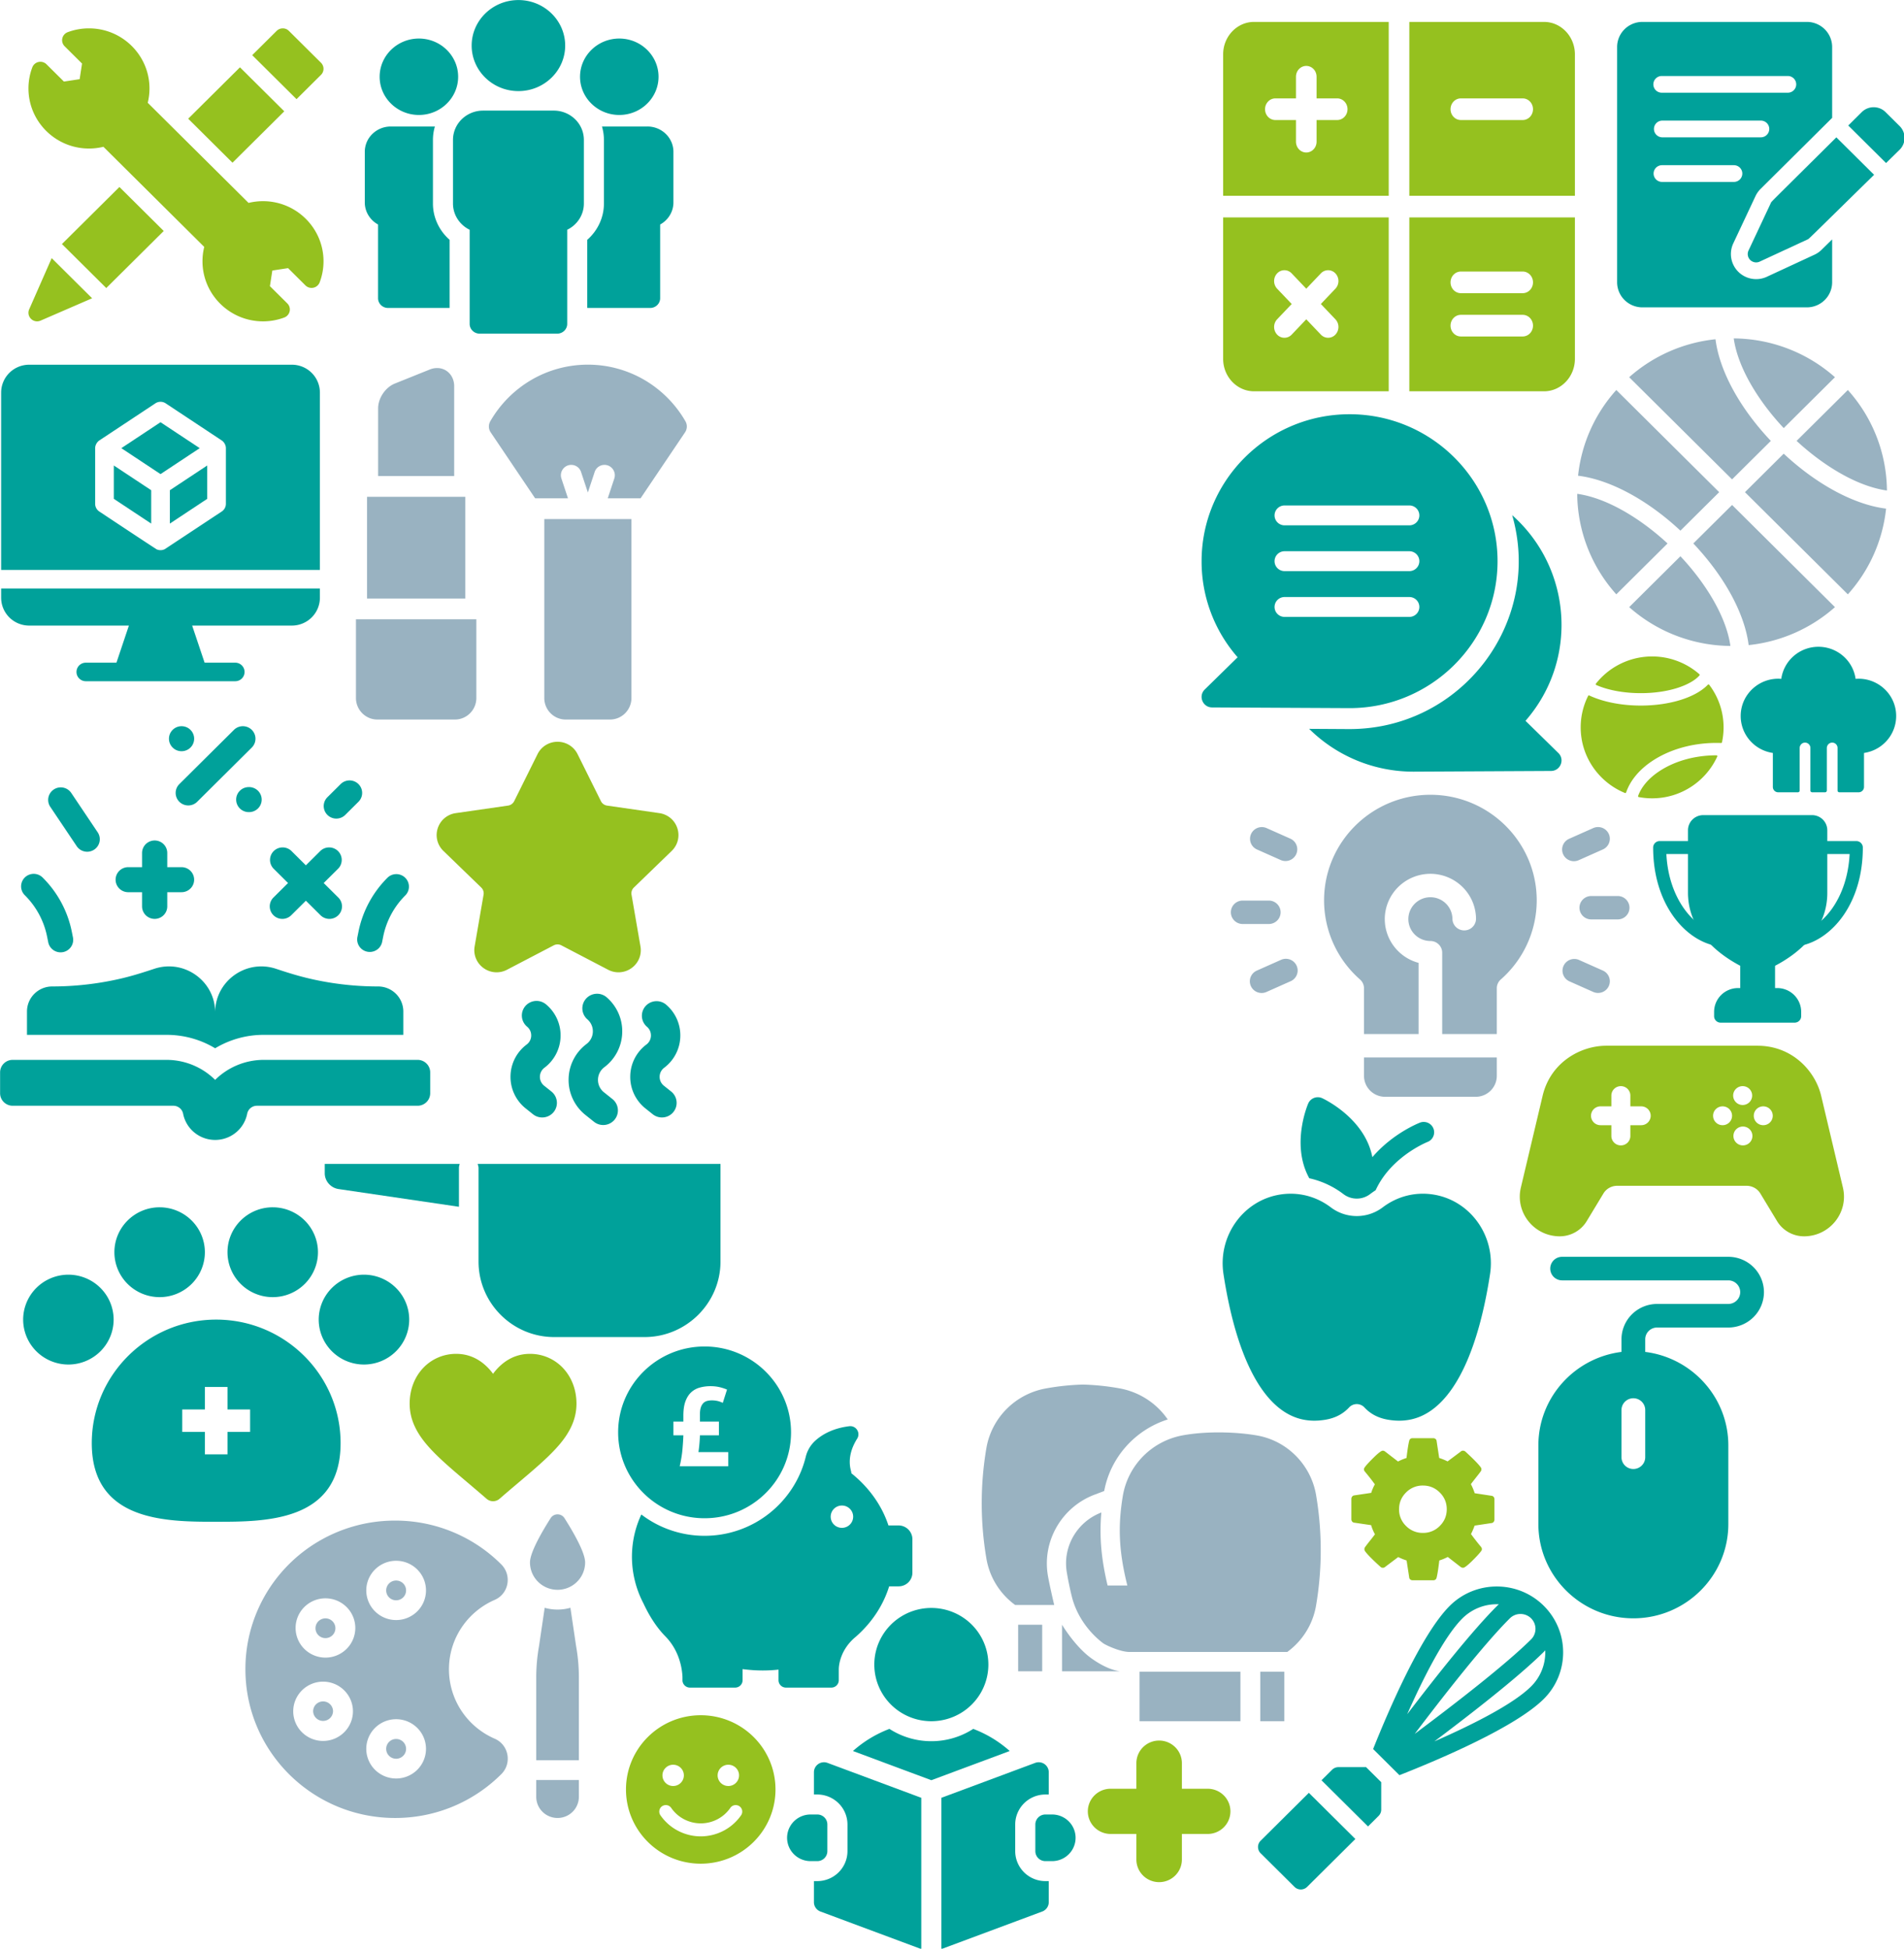 <svg xmlns="http://www.w3.org/2000/svg" xml:space="preserve" style="fill-rule:evenodd;clip-rule:evenodd;stroke-linejoin:round;stroke-miterlimit:2" viewBox="0 0 256 262"><path d="M89.593 71.858c-.672 0-1.324.083-1.949.236L74.048 58.497a8.181 8.181 0 0 0 .235-1.948c0-4.5-3.661-8.16-8.16-8.16a8.13 8.13 0 0 0-2.865.519 1.165 1.165 0 0 0-.414 1.916l2.345 2.346-.324 2.121-2.121.324-2.347-2.345a1.165 1.165 0 0 0-1.915.414 8.13 8.13 0 0 0-.519 2.865c0 4.499 3.66 8.16 8.16 8.16a8.13 8.13 0 0 0 1.948-.236L81.668 78.07a8.133 8.133 0 0 0-.236 1.949c0 4.499 3.662 8.16 8.161 8.16.984 0 1.948-.175 2.865-.52a1.166 1.166 0 0 0 .414-1.915l-2.347-2.346.325-2.121 2.122-.325 2.345 2.346a1.168 1.168 0 0 0 1.916-.414c.345-.917.52-1.881.52-2.865 0-4.499-3.661-8.161-8.16-8.161ZM94.114 58.004l3.298-3.298a1.166 1.166 0 0 0 0-1.648l-4.328-4.327a1.165 1.165 0 0 0-1.649 0l-3.297 3.296 5.976 5.977ZM61.096 79.594l-3.036 6.953c-.192.439-.095.952.245 1.29a1.158 1.158 0 0 0 1.29.244l6.953-3.035-5.452-5.452Z" style="fill:#95c11f;fill-rule:nonzero" transform="matrix(.997 0 0 .99 -53.962 -44.092)"/><path d="m79.503 60.66 6.982-6.981 5.975 5.975-6.982 6.982-5.975-5.976ZM62.478 77.681l7.75-7.749 5.976 5.975-7.75 7.75-5.976-5.976Z" style="fill:#95c11f;fill-rule:nonzero" transform="matrix(.997 0 0 .99 -53.962 -44.092)"/><path d="M146.561 101.751a15.38 15.38 0 0 0-5.454-5.568 15.03 15.03 0 0 0-7.704-2.123c-2.715 0-5.381.734-7.706 2.123a15.388 15.388 0 0 0-5.454 5.568 1.426 1.426 0 0 0 .052 1.499l5.999 8.964c.035-.003.07-.005.106-.005h4.32l-.882-2.68a1.416 1.416 0 0 1 .882-1.786 1.393 1.393 0 0 1 1.765.893l.918 2.788.917-2.788a1.392 1.392 0 0 1 1.764-.893 1.416 1.416 0 0 1 .882 1.786l-.882 2.68h4.322c.035 0 .07.002.104.005l5.999-8.964c.3-.449.32-1.031.052-1.499ZM127.526 139.331c0 1.613 1.296 2.925 2.888 2.925h5.976c1.593 0 2.889-1.312 2.889-2.925v-24.299h-11.753v24.299Z" style="fill:#99b2c1;fill-rule:nonzero" transform="matrix(.997 0 0 .99 -53.962 -44.092)"/><path d="M103.622 112.007h13.247v13.813h-13.247z" style="fill:#99b2c1" transform="matrix(.997 0 0 .99 -53.962 -44.092)"/><path d="M102.128 139.331c0 1.613 1.295 2.925 2.889 2.925h10.457c1.594 0 2.89-1.312 2.89-2.925v-10.687h-16.236v10.687ZM115.375 96.984c0-1.404-.99-2.463-2.302-2.463a2.65 2.65 0 0 0-.998.201l-4.695 1.902c-1.291.523-2.264 1.978-2.264 3.385v9.174h10.259V96.984Z" style="fill:#99b2c1;fill-rule:nonzero" transform="matrix(.997 0 0 .99 -53.962 -44.092)"/><path d="m74.514 111.113-5.039-3.358v4.529l5.039 3.359v-4.53ZM81.058 105.401l-5.286-3.523-5.286 3.523 5.286 3.524 5.286-3.524ZM77.032 115.643l5.037-3.359v-4.529l-5.037 3.358v4.53ZM54.279 124.46v1.259a3.783 3.783 0 0 0 3.778 3.778h13.45l-1.679 5.038h-4.13a1.259 1.259 0 1 0 0 2.518h20.15c.696 0 1.258-.563 1.258-1.259s-.562-1.259-1.258-1.259h-4.131l-1.679-5.038h13.449a3.782 3.782 0 0 0 3.778-3.778v-1.259H54.279Z" style="fill:#00a19a;fill-rule:nonzero" transform="matrix(.997 0 0 .99 -53.962 -44.092)"/><path d="M97.265 121.941V97.846a3.782 3.782 0 0 0-3.778-3.778h-35.43a3.783 3.783 0 0 0-3.778 3.778v24.095h42.986Zm-30.308-16.54c0-.44.276-.857.56-1.047l7.557-5.037a1.257 1.257 0 0 1 1.398 0l7.555 5.037c.321.214.561.632.561 1.047v7.557c0 .421-.21.814-.561 1.047l-7.661 5.101a1.26 1.26 0 0 1-1.187 0c-.021-.011-.029-.034-.048-.046-.483-.291-7.124-4.729-7.614-5.055a1.26 1.26 0 0 1-.56-1.047v-7.557ZM71.356 165.704h1.927v1.926a1.699 1.699 0 1 0 3.398 0v-1.926h1.926a1.698 1.698 0 1 0 0-3.398h-1.926v-1.926a1.698 1.698 0 1 0-3.398 0v1.926h-1.927a1.7 1.7 0 0 0 0 3.398ZM91.001 168.832a1.697 1.697 0 0 0 2.402 0l1.971-1.971 1.971 1.971a1.698 1.698 0 1 0 2.403-2.403l-1.971-1.971 1.971-1.971a1.7 1.7 0 0 0-2.403-2.403l-1.971 1.971-1.971-1.971A1.7 1.7 0 0 0 91 162.487l1.971 1.971L91 166.429a1.7 1.7 0 0 0 .001 2.403ZM64.506 159.509a1.7 1.7 0 0 0 2.827-1.884l-3.625-5.438a1.7 1.7 0 0 0-2.828 1.885l3.626 5.437ZM78.312 153.425c.663.663 1.74.663 2.404 0l7.363-7.363a1.698 1.698 0 1 0-2.403-2.404l-7.364 7.364a1.698 1.698 0 0 0 0 2.403ZM78.609 146.559a1.699 1.699 0 1 0 0-3.398 1.699 1.699 0 0 0 0 3.398ZM87.672 151.43a1.698 1.698 0 1 0 .001 3.399 1.7 1.7 0 1 0-.001-3.399ZM60.475 171.734l.153.761a1.699 1.699 0 1 0 3.332-.666l-.153-.762a14.346 14.346 0 0 0-3.937-7.357 1.698 1.698 0 1 0-2.402 2.403 10.966 10.966 0 0 1 3.007 5.621ZM102.318 171.829a1.7 1.7 0 0 0 3.333.666l.151-.761a10.97 10.97 0 0 1 3.009-5.621 1.7 1.7 0 0 0-2.403-2.403 14.355 14.355 0 0 0-3.938 7.357l-.152.762ZM100.654 155.238l1.812-1.813a1.698 1.698 0 1 0-2.403-2.403l-1.813 1.813a1.7 1.7 0 0 0 2.404 2.403ZM57.763 181.904v3.173h18.812c2.351 0 4.604.635 6.564 1.824a12.602 12.602 0 0 1 6.563-1.824h18.814v-3.173a3.4 3.4 0 0 0-3.399-3.398c-2.176 0-4.346-.176-6.486-.522-3.109-.505-5.18-1.177-7.282-1.876-4.043-1.353-8.21 1.671-8.21 5.917 0-4.236-4.16-7.273-8.211-5.917-2.358.785-4.286 1.389-7.282 1.876a40.626 40.626 0 0 1-6.485.522 3.398 3.398 0 0 0-3.398 3.398ZM110.442 188.475H89.703a9.283 9.283 0 0 0-6.564 2.719 9.287 9.287 0 0 0-6.565-2.719H55.837c-.94 0-1.7.761-1.7 1.699v2.833c0 .938.76 1.699 1.7 1.699H77.5c.643 0 1.196.456 1.319 1.087a4.402 4.402 0 0 0 8.64 0 1.342 1.342 0 0 1 1.318-1.087h21.665a1.7 1.7 0 0 0 1.699-1.699v-2.833a1.7 1.7 0 0 0-1.699-1.699ZM63.348 229.851a6.108 6.108 0 0 1-6.101-6.101 6.107 6.107 0 0 1 6.101-6.101 6.107 6.107 0 0 1 6.101 6.101 6.107 6.107 0 0 1-6.101 6.101ZM75.651 220.699a6.107 6.107 0 0 1-6.1-6.101c0-3.364 2.736-6.1 6.1-6.1a6.107 6.107 0 0 1 6.102 6.1 6.108 6.108 0 0 1-6.102 6.101ZM90.904 220.699a6.107 6.107 0 0 1-6.101-6.101c0-3.364 2.737-6.1 6.101-6.1a6.107 6.107 0 0 1 6.101 6.1 6.107 6.107 0 0 1-6.101 6.101ZM103.207 229.851a6.108 6.108 0 0 1-6.101-6.101 6.107 6.107 0 0 1 6.101-6.101 6.107 6.107 0 0 1 6.102 6.101 6.108 6.108 0 0 1-6.102 6.101ZM87.853 239.002h-3.05v3.05h-3.05v-3.05h-3.051v-3.051h3.051v-3.05h3.05v3.05h3.05v3.051Zm-4.575-15.252c-9.251 0-16.777 7.526-16.777 16.777 0 10.677 10.097 10.677 16.777 10.677 6.68 0 16.778 0 16.778-10.677 0-9.251-7.528-16.777-16.778-16.777ZM259.851 142.429c7.156-8.255 6.278-20.704-1.796-27.928 4.146 14.533-6.819 29.05-21.93 29.05-.291 0 1.465.011-5.449-.032a19.882 19.882 0 0 0 14.076 5.815l18.541-.095c1.264-.005 1.894-1.544.992-2.434l-4.434-4.376Z" style="fill:#00a19a;fill-rule:nonzero" transform="matrix(.997 0 0 .99 -53.962 -44.092)"/><path d="M234.217 89.979a1.338 1.338 0 0 1-1.966 0l-1.965-2.078-1.965 2.078a1.336 1.336 0 0 1-1.965 0 1.529 1.529 0 0 1 0-2.078l1.965-2.078-1.965-2.079a1.528 1.528 0 0 1 0-2.077 1.335 1.335 0 0 1 1.965 0l1.965 2.077 1.965-2.077a1.336 1.336 0 0 1 1.966 0 1.528 1.528 0 0 1 0 2.077l-1.966 2.079 1.966 2.078a1.529 1.529 0 0 1 0 2.078Zm7.188-15.913h-22.33v19.203c0 2.431 1.871 4.409 4.169 4.409h18.161V74.066ZM259.472 84.353h-8.338c-.768 0-1.391-.657-1.391-1.47 0-.812.623-1.469 1.391-1.469h8.338c.769 0 1.391.657 1.391 1.469 0 .813-.622 1.47-1.391 1.47Zm0 5.879h-8.338c-.768 0-1.391-.657-1.391-1.47 0-.812.623-1.469 1.391-1.469h8.338c.769 0 1.391.657 1.391 1.469 0 .813-.622 1.47-1.391 1.47Zm-15.287-16.166v23.612h18.16c2.299 0 4.169-1.978 4.169-4.409V74.066h-22.329ZM226.117 57.899h2.78V54.96c0-.813.621-1.47 1.389-1.47.769 0 1.39.657 1.39 1.47v2.939h2.779c.769 0 1.391.657 1.391 1.47 0 .812-.622 1.469-1.391 1.469h-2.779v2.939c0 .813-.621 1.47-1.39 1.47-.768 0-1.389-.657-1.389-1.47v-2.939h-2.78c-.769 0-1.39-.657-1.39-1.469 0-.813.621-1.47 1.39-1.47Zm15.288 13.227V47.513h-18.161c-2.298 0-4.169 1.978-4.169 4.409v19.204h22.33ZM251.134 57.899h8.338c.769 0 1.391.657 1.391 1.47 0 .812-.622 1.469-1.391 1.469h-8.338c-.768 0-1.391-.657-1.391-1.469 0-.813.623-1.47 1.391-1.47Zm-6.949 13.227h22.329V51.922c0-2.431-1.87-4.409-4.169-4.409h-18.16v23.613Z" style="fill:#95c11f;fill-rule:nonzero" transform="matrix(.997 0 0 .99 -53.962 -44.092)"/><path d="M118.659 203.171v12.698c0 5.628 4.571 10.251 10.199 10.251h12.196c5.629 0 10.233-4.623 10.233-10.251v-13.262h-32.744c.07.264.116.378.116.564ZM116.017 208.428v-5.257c0-.186.03-.3.1-.564H97.919v1.272c0 1.063.81 1.984 1.862 2.14l16.236 2.409ZM125.149 186.391a5.48 5.48 0 0 0-2.178 4.316 5.484 5.484 0 0 0 2.06 4.373l.971.781c.366.294.805.437 1.24.437a1.98 1.98 0 0 0 1.243-3.526l-.972-.781a1.542 1.542 0 0 1-.579-1.23c.007-.481.229-.923.612-1.215a5.483 5.483 0 0 0 2.176-4.255 5.483 5.483 0 0 0-1.966-4.357 1.98 1.98 0 1 0-2.549 3.034c.497.418.56.948.554 1.226a1.528 1.528 0 0 1-.612 1.197ZM133.223 186.319a6.088 6.088 0 0 0-2.419 4.794 6.09 6.09 0 0 0 2.288 4.857l1.14.916a1.98 1.98 0 1 0 2.482-3.089l-1.139-.916a2.145 2.145 0 0 1-.808-1.714c.009-.67.32-1.287.853-1.692a6.092 6.092 0 0 0 2.417-4.727 6.094 6.094 0 0 0-2.183-4.839 1.983 1.983 0 0 0-2.549 3.034c.506.425.787 1.048.77 1.708a2.15 2.15 0 0 1-.852 1.668ZM141.296 186.391a5.481 5.481 0 0 0-2.177 4.316 5.481 5.481 0 0 0 2.06 4.373l.972.781a1.98 1.98 0 1 0 2.482-3.089l-.972-.781a1.543 1.543 0 0 1-.58-1.23c.007-.481.231-.923.614-1.215a5.485 5.485 0 0 0 2.175-4.255 5.488 5.488 0 0 0-1.965-4.357 1.982 1.982 0 0 0-2.549 3.034c.497.418.559.948.552 1.226a1.522 1.522 0 0 1-.612 1.197ZM260.605 273.569c-2.461 2.46-8.107 5.286-13.04 7.462.407-.308.822-.623 1.242-.944 6.435-4.91 10.978-8.681 13.502-11.205.07-.07.137-.142.202-.216a6.528 6.528 0 0 1-1.906 4.903Zm-2.862-9.252a2.027 2.027 0 0 1 2.862 0 2.026 2.026 0 0 1 0 2.86c-3.458 3.458-10.484 8.916-15.694 12.833 3.917-5.21 9.375-12.235 12.832-15.693Zm-6.39 0a6.53 6.53 0 0 1 4.903-1.906 5.16 5.16 0 0 0-.217.201c-3.323 3.324-8.293 9.646-12.144 14.734 2.175-4.93 4.998-10.569 7.458-13.029Zm10.956-1.705c-3.49-3.49-9.17-3.49-12.661 0-3.844 3.845-8.24 14.143-10.346 19.457l3.55 3.551c5.314-2.106 15.613-6.502 19.457-10.346 3.491-3.491 3.491-9.171 0-12.662ZM234.622 284.528c-.319 0-.626.127-.851.353l-1.431 1.431 6.271 6.27 1.429-1.431c.226-.226.354-.532.354-.852v-3.729l-2.043-2.042h-3.729ZM224.131 294.52a1.207 1.207 0 0 0 0 1.705l4.567 4.565a1.204 1.204 0 0 0 1.704 0l6.504-6.504-6.271-6.27-6.504 6.504Z" style="fill:#00a19a;fill-rule:nonzero" transform="matrix(.997 0 0 .99 -53.962 -44.092)"/><path d="M126.44 286.276v2.281a2.875 2.875 0 1 0 5.75 0v-2.281h-5.75ZM131.05 262.888a6.366 6.366 0 0 1-3.471 0l-.763 5.198a24.647 24.647 0 0 0-.375 4.288v11.218h5.75v-11.218c0-1.438-.126-2.873-.376-4.288l-.765-5.198ZM133.033 256.726a3.717 3.717 0 1 1-7.436 0c0-1.383 1.686-4.275 2.787-6.017a1.101 1.101 0 0 1 1.862 0c1.102 1.742 2.787 4.634 2.787 6.017ZM99.356 265.628a1.342 1.342 0 1 1-2.683 0 1.342 1.342 0 0 1 2.683 0Z" style="fill:#99b2c1;fill-rule:nonzero" transform="matrix(.997 0 0 .99 -53.962 -44.092)"/><path d="M107.546 264.554a4.03 4.03 0 0 1-4.026-4.026 4.03 4.03 0 0 1 4.026-4.026 4.03 4.03 0 0 1 4.027 4.026 4.03 4.03 0 0 1-4.027 4.026Zm0 21.517a4.03 4.03 0 0 1-4.026-4.026 4.03 4.03 0 0 1 4.026-4.027 4.03 4.03 0 0 1 4.027 4.027 4.03 4.03 0 0 1-4.027 4.026Zm-9.532-16.417a4.03 4.03 0 0 1-4.026-4.026 4.031 4.031 0 0 1 4.026-4.027 4.032 4.032 0 0 1 4.027 4.027 4.03 4.03 0 0 1-4.027 4.026Zm-.319 11.317a4.03 4.03 0 0 1-4.026-4.027 4.03 4.03 0 0 1 4.026-4.026 4.03 4.03 0 0 1 4.027 4.026 4.03 4.03 0 0 1-4.027 4.027Zm23.141-.307a10.284 10.284 0 0 1-6.166-9.425c0-4.215 2.536-7.838 6.166-9.425 1.912-.836 2.356-3.349.882-4.827a20.123 20.123 0 0 0-14.45-5.941 20.145 20.145 0 0 0-20.044 20.525c.177 10.999 9.149 19.862 20.191 19.862 5.597 0 10.66-2.277 14.318-5.955 1.465-1.473 1.008-3.981-.897-4.814Z" style="fill:#99b2c1;fill-rule:nonzero" transform="matrix(.997 0 0 .99 -53.962 -44.092)"/><path d="M99.038 276.944a1.343 1.343 0 0 1-2.685 0 1.341 1.341 0 0 1 2.685 0ZM108.888 282.045a1.342 1.342 0 1 1-2.684 0 1.342 1.342 0 0 1 2.684 0ZM108.888 260.528a1.342 1.342 0 1 1-2.684 0 1.342 1.342 0 0 1 2.684 0Z" style="fill:#99b2c1;fill-rule:nonzero" transform="matrix(.997 0 0 .99 -53.962 -44.092)"/><path d="M112.511 72.188v-8.655c0-.625.092-1.234.263-1.815h-5.952c-.966 0-1.841.385-2.475 1.006a3.386 3.386 0 0 0-1.027 2.426v6.887c0 .838.311 1.61.829 2.21.268.313.593.578.959.78v10.01c0 .731.605 1.324 1.351 1.324h8.3v-9.253c-1.419-1.256-2.248-3.045-2.248-4.92ZM110.617 60.151c2.918 0 5.292-2.328 5.292-5.189 0-2.862-2.374-5.19-5.292-5.19-2.919 0-5.294 2.328-5.294 5.19 0 2.861 2.375 5.189 5.294 5.189ZM128.811 59.559h-9.544c-1.116 0-2.13.446-2.864 1.165a3.922 3.922 0 0 0-1.189 2.809v8.655c0 .97.361 1.864.958 2.558.355.412.793.752 1.289.996v12.783c0 .731.606 1.325 1.352 1.325h10.453c.745 0 1.351-.594 1.351-1.325V75.742a4.055 4.055 0 0 0 1.289-.996 3.91 3.91 0 0 0 .959-2.558v-8.655a3.922 3.922 0 0 0-1.189-2.808 4.084 4.084 0 0 0-2.865-1.166ZM124.037 56.909c3.477 0 6.306-2.773 6.306-6.181 0-3.409-2.829-6.183-6.306-6.183s-6.305 2.774-6.305 6.183c0 3.408 2.828 6.181 6.305 6.181ZM143.913 62.724a3.523 3.523 0 0 0-2.474-1.006h-6.134a6.42 6.42 0 0 1 .263 1.815v8.655c0 1.875-.829 3.664-2.248 4.92v9.244c.053.006.108.009.163.009h8.317c.747 0 1.352-.593 1.352-1.324v-10.01a3.49 3.49 0 0 0 .96-.78c.516-.6.829-1.372.829-2.21V65.15c0-.946-.394-1.804-1.028-2.426ZM137.64 60.151c2.919 0 5.293-2.328 5.293-5.189 0-2.862-2.374-5.19-5.293-5.19-2.918 0-5.293 2.328-5.293 5.19 0 2.861 2.375 5.189 5.293 5.189Z" style="fill:#00a19a;fill-rule:nonzero" transform="matrix(.997 0 0 .99 -53.962 -44.092)"/><path d="M247.026 152.474c-7.907 0-14.339 6.432-14.339 14.338a14.35 14.35 0 0 0 4.847 10.747c.341.301.537.735.537 1.191v6.215h7.365v-9.662a6.163 6.163 0 0 1-4.563-5.944 6.16 6.16 0 0 1 6.153-6.152 6.16 6.16 0 0 1 6.152 6.152 1.591 1.591 0 0 1-3.18 0 2.976 2.976 0 0 0-2.972-2.972 2.977 2.977 0 0 0-2.973 2.972 2.976 2.976 0 0 0 2.973 2.973c.878 0 1.59.712 1.59 1.59v11.043h7.364v-6.215c0-.455.196-.89.537-1.191a14.357 14.357 0 0 0 4.847-10.747c0-7.906-6.432-14.338-14.338-14.338ZM238.071 190.649a2.844 2.844 0 0 0 2.841 2.841h12.227a2.844 2.844 0 0 0 2.841-2.841v-2.504h-17.909v2.504ZM226.825 168.433c0-.878-.712-1.591-1.59-1.591h-3.567a1.591 1.591 0 0 0 0 3.181h3.567a1.59 1.59 0 0 0 1.59-1.59ZM228.184 158.454l-3.255-1.458a1.59 1.59 0 0 0-1.3 2.902l3.255 1.458a1.591 1.591 0 0 0 1.3-2.902ZM226.884 174.889l-3.255 1.458a1.59 1.59 0 1 0 1.3 2.902l3.255-1.458a1.589 1.589 0 1 0-1.3-2.902ZM272.244 166.223h-3.566a1.59 1.59 0 0 0 0 3.179h3.566a1.59 1.59 0 1 0 0-3.179ZM270.284 176.347l-3.254-1.458a1.591 1.591 0 0 0-1.3 2.902l3.255 1.458a1.589 1.589 0 0 0 2.1-.801 1.59 1.59 0 0 0-.801-2.101ZM266.38 161.495c.217 0 .439-.045.65-.139l3.254-1.458c.801-.359 1.16-1.3.801-2.101a1.59 1.59 0 0 0-2.1-.801l-3.255 1.458c-.802.359-1.16 1.3-.802 2.101.265.59.845.94 1.452.94Z" style="fill:#99b2c1;fill-rule:nonzero" transform="matrix(.997 0 0 .99 -53.962 -44.092)"/><path d="M175.298 251.702h-1.361c-.897-2.75-2.654-5.192-4.999-7.084 0-.087-.02-.183-.038-.27-.492-1.728.115-3.301.82-4.43.492-.791-.145-1.805-1.071-1.689-2.075.261-3.504 1.024-4.488 1.882a4.37 4.37 0 0 0-1.371 2.259c-1.486 6.157-7.036 10.741-13.646 10.741a13.957 13.957 0 0 1-8.531-2.895 13.64 13.64 0 0 0-.869 9.004c.26 1.073.656 2.104 1.159 3.079.665 1.438 1.63 3.117 2.962 4.478 1.92 1.978 2.249 4.43 2.297 5.492v.521c.038.52.472.936 1.003.936h6.1c.55 0 1.004-.444 1.004-1.004v-1.506c.888.116 1.795.184 2.712.184.723 0 1.427-.039 2.133-.116v1.438c0 .55.443 1.004 1.003 1.004h6.119c.549 0 1.004-.444 1.004-1.004v-1.506c.009-.501.182-2.5 2.074-4.207l.203-.174c.019-.019.038-.029.058-.049 2.104-1.872 3.658-4.207 4.458-6.812h1.285a1.854 1.854 0 0 0 1.852-1.854v-4.565a1.882 1.882 0 0 0-1.872-1.853Zm-7.634.328a1.511 1.511 0 0 1-1.515-1.515c0-.839.676-1.515 1.515-1.515.84 0 1.516.676 1.516 1.515 0 .84-.676 1.515-1.516 1.515Z" style="fill:#00a19a;fill-rule:nonzero" transform="matrix(.997 0 0 .99 -53.962 -44.092)"/><path d="M152.339 243.672h-6.551c.185-.822.309-1.582.37-2.281.062-.699.103-1.341.124-1.927h-1.341V237.6h1.341v-.817c0-.771.092-1.411.277-1.92.185-.508.439-.917.763-1.225a2.74 2.74 0 0 1 1.164-.654 5.374 5.374 0 0 1 1.479-.193c.411 0 .796.041 1.156.123.36.082.709.195 1.048.339l-.57 1.803a3.434 3.434 0 0 0-.671-.246 3.82 3.82 0 0 0-.762-.093c-.247 0-.47.026-.671.077a1.1 1.1 0 0 0-.516.293 1.457 1.457 0 0 0-.339.585c-.083.247-.123.555-.123.926v1.002h2.558v1.864h-2.558a20.366 20.366 0 0 1-.201 2.282h4.023v1.926Zm-3.195-16.271c-6.438 0-11.658 5.221-11.658 11.659 0 6.437 5.22 11.667 11.658 11.667 6.437 0 11.658-5.221 11.658-11.658 0-6.438-5.221-11.668-11.658-11.668ZM187.414 270.6a7.69 7.69 0 1 1-15.382 0 7.69 7.69 0 0 1 15.382 0ZM185.375 279.333a10.348 10.348 0 0 1-5.651 1.672c-2.082 0-4.024-.615-5.651-1.672a15.801 15.801 0 0 0-4.921 3.005l10.572 3.964 10.571-3.964a15.79 15.79 0 0 0-4.92-3.005ZM196.01 290.958h-.904c-.75 0-1.358.608-1.358 1.358v3.619c0 .749.608 1.357 1.358 1.357h.904a3.167 3.167 0 0 0 0-6.334ZM164.474 284.107c-.366.253-.584.67-.584 1.115v3.022h.452a4.076 4.076 0 0 1 4.071 4.072v3.619a4.075 4.075 0 0 1-4.071 4.071h-.452v2.86c0 .566.351 1.072.88 1.271l13.597 5.098v-20.543l-12.644-4.741a1.356 1.356 0 0 0-1.249.156Z" style="fill:#00a19a;fill-rule:nonzero" transform="matrix(.997 0 0 .99 -53.962 -44.092)"/><path d="M191.034 295.935v-3.619a4.076 4.076 0 0 1 4.072-4.072h.452v-3.022a1.356 1.356 0 0 0-1.834-1.271l-12.644 4.741v20.543l13.597-5.098c.529-.199.881-.705.881-1.271v-2.86h-.452a4.076 4.076 0 0 1-4.072-4.071ZM165.7 295.935v-3.619c0-.75-.608-1.358-1.358-1.358h-.905a3.167 3.167 0 0 0 0 6.334h.905c.75 0 1.358-.608 1.358-1.357ZM296.827 172.982a.881.881 0 0 1-.174-1.744c3.207-.653 6.606-4.601 6.907-10.716h-3.89a.881.881 0 0 1 0-1.761h4.792a.88.88 0 0 1 .881.88c0 7.633-4.195 12.479-8.338 13.323a.903.903 0 0 1-.178.018ZM285.474 172.959a.914.914 0 0 1-.193-.022c-4.082-.916-8.216-5.776-8.216-13.296a.88.88 0 0 1 .881-.88h4.697a.88.88 0 1 1 0 1.761h-3.794c.299 6.029 3.652 9.986 6.817 10.696a.88.88 0 0 1-.192 1.741ZM292.624 174.156a.882.882 0 0 0-.881.881h-1.173a.882.882 0 0 0-1.762 0v4.275c0 .486.394.88.881.88h2.935a.88.88 0 0 0 .881-.88v-4.275a.881.881 0 0 0-.881-.881Z" style="fill:#00a19a;fill-rule:nonzero" transform="matrix(.997 0 0 .99 -53.962 -44.092)"/><path d="M293.799 178.724h-5.285a3.232 3.232 0 0 0-3.229 3.23v.587c0 .486.394.88.88.88h9.983a.88.88 0 0 0 .881-.88v-.587a3.233 3.233 0 0 0-3.23-3.23ZM298.496 155.238h-14.679a2.057 2.057 0 0 0-2.055 2.055v8.52c.051 7.581 8.735 10.68 9.105 10.808a.876.876 0 0 0 .578.001c.371-.129 9.106-3.229 9.106-10.815v-8.514a2.057 2.057 0 0 0-2.055-2.055Z" style="fill:#00a19a;fill-rule:nonzero" transform="matrix(.997 0 0 .99 -53.962 -44.092)"/><path d="M144.709 160.098a2.99 2.99 0 0 0 .761-3.083 2.987 2.987 0 0 0-2.428-2.048l-7.05-1.024a1.099 1.099 0 0 1-.827-.601l-3.152-6.389a2.993 2.993 0 0 0-2.698-1.676 2.99 2.99 0 0 0-2.698 1.676l-3.152 6.389c-.16.324-.469.549-.826.601l-7.051 1.024a2.99 2.99 0 0 0-2.428 2.047 2.99 2.99 0 0 0 .761 3.084l5.102 4.973c.259.252.377.615.315.971l-1.204 7.022a2.99 2.99 0 0 0 1.197 2.941 2.985 2.985 0 0 0 3.167.23l6.306-3.315a1.097 1.097 0 0 1 1.021 0l6.307 3.315a2.987 2.987 0 0 0 3.168-.23 2.985 2.985 0 0 0 1.196-2.941l-1.205-7.022a1.1 1.1 0 0 1 .317-.971l5.101-4.973Z" style="fill:#95c11f;fill-rule:nonzero" transform="matrix(.997 0 0 .99 -53.962 -44.092)"/><path d="M275.997 242.437a1.6 1.6 0 1 1-3.202 0v-6.405a1.601 1.601 0 0 1 3.202 0v6.405Zm11.207-27.218h-22.415a1.6 1.6 0 0 0 0 3.202h22.415c.883 0 1.602.718 1.602 1.601 0 .882-.719 1.601-1.602 1.601h-9.606a4.808 4.808 0 0 0-4.803 4.803v1.712c-6.307.792-11.208 6.179-11.208 12.698v10.673c0 7.062 5.747 12.808 12.809 12.808 7.062 0 12.808-5.746 12.808-12.808v-10.673c0-6.519-4.899-11.906-11.207-12.698v-1.712c0-.883.718-1.601 1.601-1.601h9.606a4.808 4.808 0 0 0 4.803-4.803 4.808 4.808 0 0 0-4.803-4.803Z" style="fill:#00a19a;fill-rule:nonzero" transform="matrix(.997 0 0 .99 -53.962 -44.092)"/><path d="M154.068 291.066a6.615 6.615 0 0 1-5.442 2.862 6.6 6.6 0 0 1-5.438-2.865.882.882 0 1 1 1.454-1 4.832 4.832 0 0 0 7.971 0 .885.885 0 0 1 1.227-.227c.4.279.503.828.228 1.23Zm-9.161-6.864a1.444 1.444 0 1 1-.004 2.888 1.444 1.444 0 0 1 .004-2.888Zm7.442 0a1.444 1.444 0 1 1-.004 2.888 1.444 1.444 0 0 1 .004-2.888Zm-3.723-6.723c-5.567 0-10.081 4.513-10.081 10.08 0 5.568 4.514 10.08 10.081 10.08 5.568 0 10.08-4.512 10.08-10.08 0-5.567-4.512-10.08-10.08-10.08ZM130.08 230.359a6.049 6.049 0 0 0-4.499-1.958c-1.297 0-2.487.411-3.534 1.22a7.234 7.234 0 0 0-1.429 1.492 7.234 7.234 0 0 0-1.429-1.492c-1.047-.809-2.237-1.22-3.534-1.22a6.053 6.053 0 0 0-4.5 1.958c-1.151 1.249-1.785 2.954-1.785 4.802 0 1.903.709 3.644 2.232 5.481 1.361 1.643 3.318 3.311 5.585 5.242.773.66 1.65 1.408 2.561 2.204a1.325 1.325 0 0 0 1.74 0c.91-.796 1.788-1.544 2.562-2.204 2.266-1.931 4.222-3.599 5.584-5.242 1.523-1.837 2.232-3.578 2.232-5.481 0-1.848-.634-3.553-1.786-4.802Z" style="fill:#95c11f;fill-rule:nonzero" transform="matrix(.997 0 0 .99 -53.962 -44.092)"/><path d="M195.436 258.487c-.777-4.66 1.868-9.269 6.29-10.959l1.309-.501c.844-4.588 4.183-8.316 8.568-9.716a10.034 10.034 0 0 0-6.47-4.218 32.547 32.547 0 0 0-4.976-.521 32.63 32.63 0 0 0-5.068.541 9.933 9.933 0 0 0-7.941 8.081 45.017 45.017 0 0 0 0 15.001 9.832 9.832 0 0 0 3.886 6.316h5.264c-.05-.171-.666-2.852-.862-4.024ZM201.296 269.741c-2.215-1.606-3.945-4.552-3.945-4.552v6.323h7.78c-1.322-.208-2.65-.913-3.835-1.771Z" style="fill:#99b2c1;fill-rule:nonzero" transform="matrix(.997 0 0 .99 -53.962 -44.092)"/><path d="M191.429 265.189h3.243v6.323h-3.243z" style="fill:#99b2c1" transform="matrix(.997 0 0 .99 -53.962 -44.092)"/><path d="M223.666 239.489c-2.85-.506-6.833-.604-9.994-.03a10.033 10.033 0 0 0-8.119 8.2c-.701 4.208-.531 7.636.604 12.204h-2.665c-.858-3.65-1.124-6.658-.841-9.916-3.278 1.253-5.237 4.659-4.66 8.114a44.91 44.91 0 0 0 .682 3.316c.594 2.411 2.124 4.712 4.201 6.311.341.262 2.314 1.186 3.528 1.198h21.32a9.838 9.838 0 0 0 3.886-6.316 45.01 45.01 0 0 0 0-15c-.688-4.075-3.872-7.359-7.942-8.081Z" style="fill:#99b2c1;fill-rule:nonzero" transform="matrix(.997 0 0 .99 -53.962 -44.092)"/><path d="M207.803 271.565h13.602v6.726h-13.602zM224.083 271.565h3.243v6.726h-3.243z" style="fill:#99b2c1" transform="matrix(.997 0 0 .99 -53.962 -44.092)"/><path d="M248.289 251.777a3.1 3.1 0 0 1-2.273.941 3.102 3.102 0 0 1-2.274-.941 3.101 3.101 0 0 1-.943-2.274c0-.889.315-1.646.943-2.275a3.099 3.099 0 0 1 2.274-.942c.888 0 1.645.314 2.273.942.628.629.943 1.386.943 2.275 0 .888-.315 1.645-.943 2.274Zm7.275-3.939a.397.397 0 0 0-.265-.157l-2.299-.352a7.58 7.58 0 0 0-.514-1.231c.15-.209.377-.504.677-.886.302-.381.515-.66.641-.835a.486.486 0 0 0 .101-.289.41.41 0 0 0-.088-.277c-.302-.427-.992-1.139-2.073-2.136a.49.49 0 0 0-.314-.125.409.409 0 0 0-.302.113l-1.784 1.344a7.71 7.71 0 0 0-1.131-.465l-.351-2.311a.367.367 0 0 0-.145-.27.47.47 0 0 0-.308-.107h-2.789c-.242 0-.393.118-.451.352-.109.418-.23 1.197-.365 2.336a7.318 7.318 0 0 0-1.144.478l-1.733-1.345a.535.535 0 0 0-.326-.125c-.185 0-.58.299-1.188.899-.607.598-1.019 1.049-1.237 1.349a.535.535 0 0 0-.112.29c0 .101.041.201.125.301.561.678 1.01 1.257 1.345 1.734-.21.385-.374.771-.491 1.156l-2.337.351a.381.381 0 0 0-.238.164.48.48 0 0 0-.101.289v2.789c0 .109.033.207.101.295a.389.389 0 0 0 .264.157l2.299.34c.117.41.289.824.515 1.243-.151.209-.378.504-.679.886a23.72 23.72 0 0 0-.64.835.48.48 0 0 0-.101.289c0 .109.03.205.088.289.326.452 1.017 1.156 2.072 2.111a.435.435 0 0 0 .315.138.44.44 0 0 0 .313-.114l1.772-1.343c.344.175.721.33 1.131.464l.352 2.312c.008.109.057.2.145.27.088.072.19.107.307.107h2.789c.244 0 .394-.117.453-.352.108-.419.23-1.198.364-2.337a7.078 7.078 0 0 0 1.143-.477l1.734 1.356a.601.601 0 0 0 .327.114c.184 0 .577-.296 1.181-.892.602-.595 1.016-1.047 1.243-1.357a.417.417 0 0 0 .113-.289.483.483 0 0 0-.126-.314 32.38 32.38 0 0 1-1.345-1.734c.168-.31.332-.691.491-1.143l2.324-.351a.39.39 0 0 0 .252-.164.488.488 0 0 0 .099-.289v-2.789a.479.479 0 0 0-.099-.295Z" style="fill:#95c11f;fill-rule:nonzero" transform="matrix(.997 0 0 .99 -53.962 -44.092)"/><path d="M233.599 208.508c-1.593-1.217-3.477-1.855-5.419-1.855a9.04 9.04 0 0 0-1.434.115c-4.99.805-8.41 5.652-7.624 10.803 1.43 9.371 4.14 15.748 7.838 18.442 1.73 1.261 3.64 1.7 5.842 1.345 1.35-.218 2.416-.768 3.26-1.681a1.405 1.405 0 0 1 2.066 0c.844.913 1.91 1.463 3.26 1.681 2.202.355 4.113-.084 5.843-1.345 3.697-2.694 6.407-9.071 7.838-18.442.786-5.151-2.635-9.998-7.625-10.803-2.436-.393-4.87.225-6.853 1.74a5.77 5.77 0 0 1-6.992 0Z" style="fill:#00a19a;fill-rule:nonzero" transform="matrix(.997 0 0 .99 -53.962 -44.092)"/><path d="M230.691 204.553a11.809 11.809 0 0 1 4.617 2.161 2.95 2.95 0 0 0 3.575 0c.247-.189.5-.368.758-.535.732-1.608 1.876-3.062 3.424-4.343 1.845-1.528 3.596-2.224 3.61-2.229a1.408 1.408 0 0 0-1.015-2.625c-.221.085-3.706 1.471-6.459 4.706a9.575 9.575 0 0 0-.441-1.53c-1.639-4.266-6.138-6.39-6.328-6.479a1.409 1.409 0 0 0-1.885.723c-.083.194-2.004 4.783-.366 9.05.147.385.32.751.51 1.101Z" style="fill:#00a19a;fill-rule:nonzero" transform="matrix(.997 0 0 .99 -53.962 -44.092)"/><path d="M216.989 289.109h-4.838a.283.283 0 0 1-.284-.284v-4.839a1.424 1.424 0 0 0-2.847 0v4.839a.284.284 0 0 1-.284.284h-4.838a1.424 1.424 0 0 0 0 2.846h4.838c.157 0 .284.128.284.285v4.838a1.424 1.424 0 0 0 2.847 0v-4.838c0-.157.126-.285.284-.285h4.838a1.422 1.422 0 0 0 0-2.846Z" style="fill:#95c11f;fill-rule:nonzero" transform="matrix(.997 0 0 .99 -53.962 -44.092)"/><path d="M209.638 290.532c.343.181.624.463.805.805a1.95 1.95 0 0 1 .804-.805 1.953 1.953 0 0 1-.804-.804 1.938 1.938 0 0 1-.805.804Zm.805 9.616a3.072 3.072 0 0 1-3.069-3.07v-3.476h-3.476a3.073 3.073 0 0 1-3.071-3.07 3.073 3.073 0 0 1 3.071-3.07h3.476v-3.476a3.072 3.072 0 0 1 3.069-3.069 3.073 3.073 0 0 1 3.069 3.069v3.476h3.478a3.072 3.072 0 0 1 3.068 3.07 3.072 3.072 0 0 1-3.068 3.07h-3.478v3.476a3.073 3.073 0 0 1-3.069 3.07Z" style="fill:#95c11f;fill-rule:nonzero" transform="matrix(.997 0 0 .99 -53.962 -44.092)"/><path d="M308.411 59.763a2.275 2.275 0 0 0-3.04-.156c-.129.105-.029.013-1.993 1.976l5.097 5.097 1.832-1.809a2.273 2.273 0 0 0 0-3.212l-1.896-1.896ZM292.926 72.132l-2.998 6.425a1.135 1.135 0 0 0 1.51 1.509l6.425-2.998c.254-.119-.516.602 8.997-8.792l-5.087-5.086c-9.432 9.431-8.726 8.683-8.847 8.942Z" style="fill:#00a19a;fill-rule:nonzero" transform="matrix(.997 0 0 .99 -53.962 -44.092)"/><path d="M277.127 68.108c0-.627.509-1.136 1.136-1.136h9.691a1.136 1.136 0 1 1 0 2.272h-9.691a1.137 1.137 0 0 1-1.136-1.136Zm1.136-7.193h13.326a1.136 1.136 0 1 1 0 2.272h-13.326a1.137 1.137 0 0 1 0-2.272Zm0-6.057h16.96a1.135 1.135 0 1 1 0 2.271h-16.96a1.136 1.136 0 1 1 0-2.271Zm21.513 23.605a3.403 3.403 0 0 1-.953.664l-6.424 2.998a3.404 3.404 0 0 1-3.851-.679 3.417 3.417 0 0 1-.679-3.85l2.999-6.425c.168-.36.397-.687.678-.968l9.659-9.659V50.92a3.412 3.412 0 0 0-3.407-3.407h-22.185a3.413 3.413 0 0 0-3.408 3.407v31.953a3.413 3.413 0 0 0 3.408 3.407h22.185a3.412 3.412 0 0 0 3.407-3.407v-5.821l-1.429 1.411Z" style="fill:#00a19a;fill-rule:nonzero" transform="matrix(.997 0 0 .99 -53.962 -44.092)"/><path d="M291.915 197.348a1.28 1.28 0 1 1 0-2.56 1.28 1.28 0 0 1 0 2.56Zm-2.743-2.743a1.282 1.282 0 1 1 .001-2.563 1.282 1.282 0 0 1-.001 2.563Zm0 5.486a1.28 1.28 0 1 1 0-2.562 1.28 1.28 0 0 1 0 2.562Zm-2.744-2.743a1.28 1.28 0 1 1 0-2.56 1.28 1.28 0 0 1 0 2.56Zm-10.974 0h-1.462v1.463a1.281 1.281 0 0 1-2.562 0v-1.463h-1.463a1.28 1.28 0 0 1 0-2.561h1.463v-1.463a1.28 1.28 0 1 1 2.562 0v1.463h1.462a1.28 1.28 0 1 1 0 2.561Zm27.202 8.466-2.931-12.454c-.789-3.355-3.882-6.804-8.591-6.804h-20.386c-3.446 0-7.512 2.22-8.59 6.804l-2.932 12.454c-.794 3.38 1.771 6.624 5.249 6.624a4.251 4.251 0 0 0 3.627-2.054l2.258-3.762a2.157 2.157 0 0 1 1.841-1.043h17.48c.75 0 1.456.4 1.842 1.044l2.258 3.761a4.249 4.249 0 0 0 3.628 2.054c3.472 0 6.042-3.24 5.247-6.624Z" style="fill:#95c11f" transform="matrix(.997 0 0 .99 -53.962 -44.092)"/><path d="M275.392 138.673c3.933 0 6.844-1.164 7.919-2.406a.12.12 0 0 0-.011-.166 9.622 9.622 0 0 0-13.954 1.285.117.117 0 0 0 .044.179c1.598.709 3.744 1.108 6.002 1.108ZM285.602 147.116c-2.905 0-5.66.779-7.757 2.194-1.406.948-2.377 2.111-2.806 3.32a.12.12 0 0 0 .088.157 9.64 9.64 0 0 0 1.802.169c3.901 0 7.268-2.332 8.781-5.675a.117.117 0 0 0-.106-.165h-.002Z" style="fill:#95c11f;fill-rule:nonzero" transform="matrix(.997 0 0 .99 -53.962 -44.092)"/><path d="M276.903 147.912c2.372-1.6 5.462-2.481 8.699-2.481.209 0 .418.004.626.011a.118.118 0 0 0 .119-.092 9.627 9.627 0 0 0 .216-2.029c0-2.17-.723-4.176-1.94-5.789a.116.116 0 0 0-.177-.01c-1.635 1.723-5.11 2.837-9.054 2.837-2.6 0-5.097-.496-6.939-1.37a.117.117 0 0 0-.155.053 9.578 9.578 0 0 0-1.004 4.279c0 4.017 2.471 7.466 5.971 8.911a.117.117 0 0 0 .156-.073c.535-1.584 1.739-3.072 3.482-4.247Z" style="fill:#95c11f;fill-rule:nonzero" transform="matrix(.997 0 0 .99 -53.962 -44.092)"/><path d="M308.593 111.153a20.723 20.723 0 0 0-5.271-13.649l-6.911 6.909c3.248 3.034 7.872 6.133 12.182 6.74ZM280.744 116.605l5.227-5.227-13.874-13.874a20.689 20.689 0 0 0-5.156 11.639c4.15.511 9.198 3.135 13.803 7.462ZM294.674 102.675l6.909-6.909a20.72 20.72 0 0 0-13.65-5.272c.608 4.317 3.708 8.937 6.741 12.181ZM287.709 109.64l5.227-5.226c-4.326-4.606-6.95-9.653-7.462-13.804a20.702 20.702 0 0 0-11.64 5.156l13.875 13.874ZM266.825 111.602a20.724 20.724 0 0 0 5.272 13.651l6.909-6.91c-3.246-3.035-7.871-6.133-12.181-6.741ZM294.673 106.151l-5.226 5.227 13.875 13.875a20.705 20.705 0 0 0 5.156-11.64c-4.152-.512-9.198-3.136-13.805-7.462ZM287.709 113.115l-5.226 5.227c4.325 4.606 6.949 9.654 7.461 13.805a20.691 20.691 0 0 0 11.639-5.157l-13.874-13.875ZM280.743 120.081l-6.909 6.909a20.731 20.731 0 0 0 13.651 5.272c-.608-4.312-3.701-8.929-6.742-12.181Z" style="fill:#99b2c1;fill-rule:nonzero" transform="matrix(.997 0 0 .99 -53.962 -44.092)"/><path d="M304.367 136.731a5.058 5.058 0 0 0-5.012-4.356 5.059 5.059 0 0 0-5.012 4.356c-2.888-.241-5.472 2.039-5.472 5.05a5.072 5.072 0 0 0 4.338 5.013v4.62c0 .4.325.723.724.723h2.65a.241.241 0 0 0 .242-.241v-5.764c0-.389.298-.724.688-.742a.723.723 0 0 1 .758.722v5.784a.24.24 0 0 0 .241.241h1.735a.241.241 0 0 0 .241-.241v-5.764c0-.389.299-.724.688-.742a.723.723 0 0 1 .758.722v5.784c0 .133.108.241.241.241h2.603a.723.723 0 0 0 .723-.723v-4.62a5.07 5.07 0 0 0 4.338-5.013c0-3.01-2.583-5.291-5.472-5.05ZM244.185 115.882H227.36a1.35 1.35 0 1 1 0-2.7h16.825a1.35 1.35 0 1 1 0 2.7Zm0 6.218H227.36a1.35 1.35 0 1 1 0-2.701h16.825a1.35 1.35 0 1 1 0 2.701Zm0 6.218H227.36a1.35 1.35 0 1 1 0-2.7h16.825a1.35 1.35 0 1 1 0 2.7Zm-8.06-27.524c-11.003 0-19.955 8.952-19.955 19.956a19.81 19.81 0 0 0 4.858 13.051l-4.435 4.377c-.898.887-.276 2.428.992 2.434l18.54.095c11.004 0 19.956-8.953 19.956-19.957 0-11.004-8.952-19.956-19.956-19.956Z" style="fill:#00a19a;fill-rule:nonzero" transform="matrix(.997 0 0 .99 -53.962 -44.092)"/></svg>